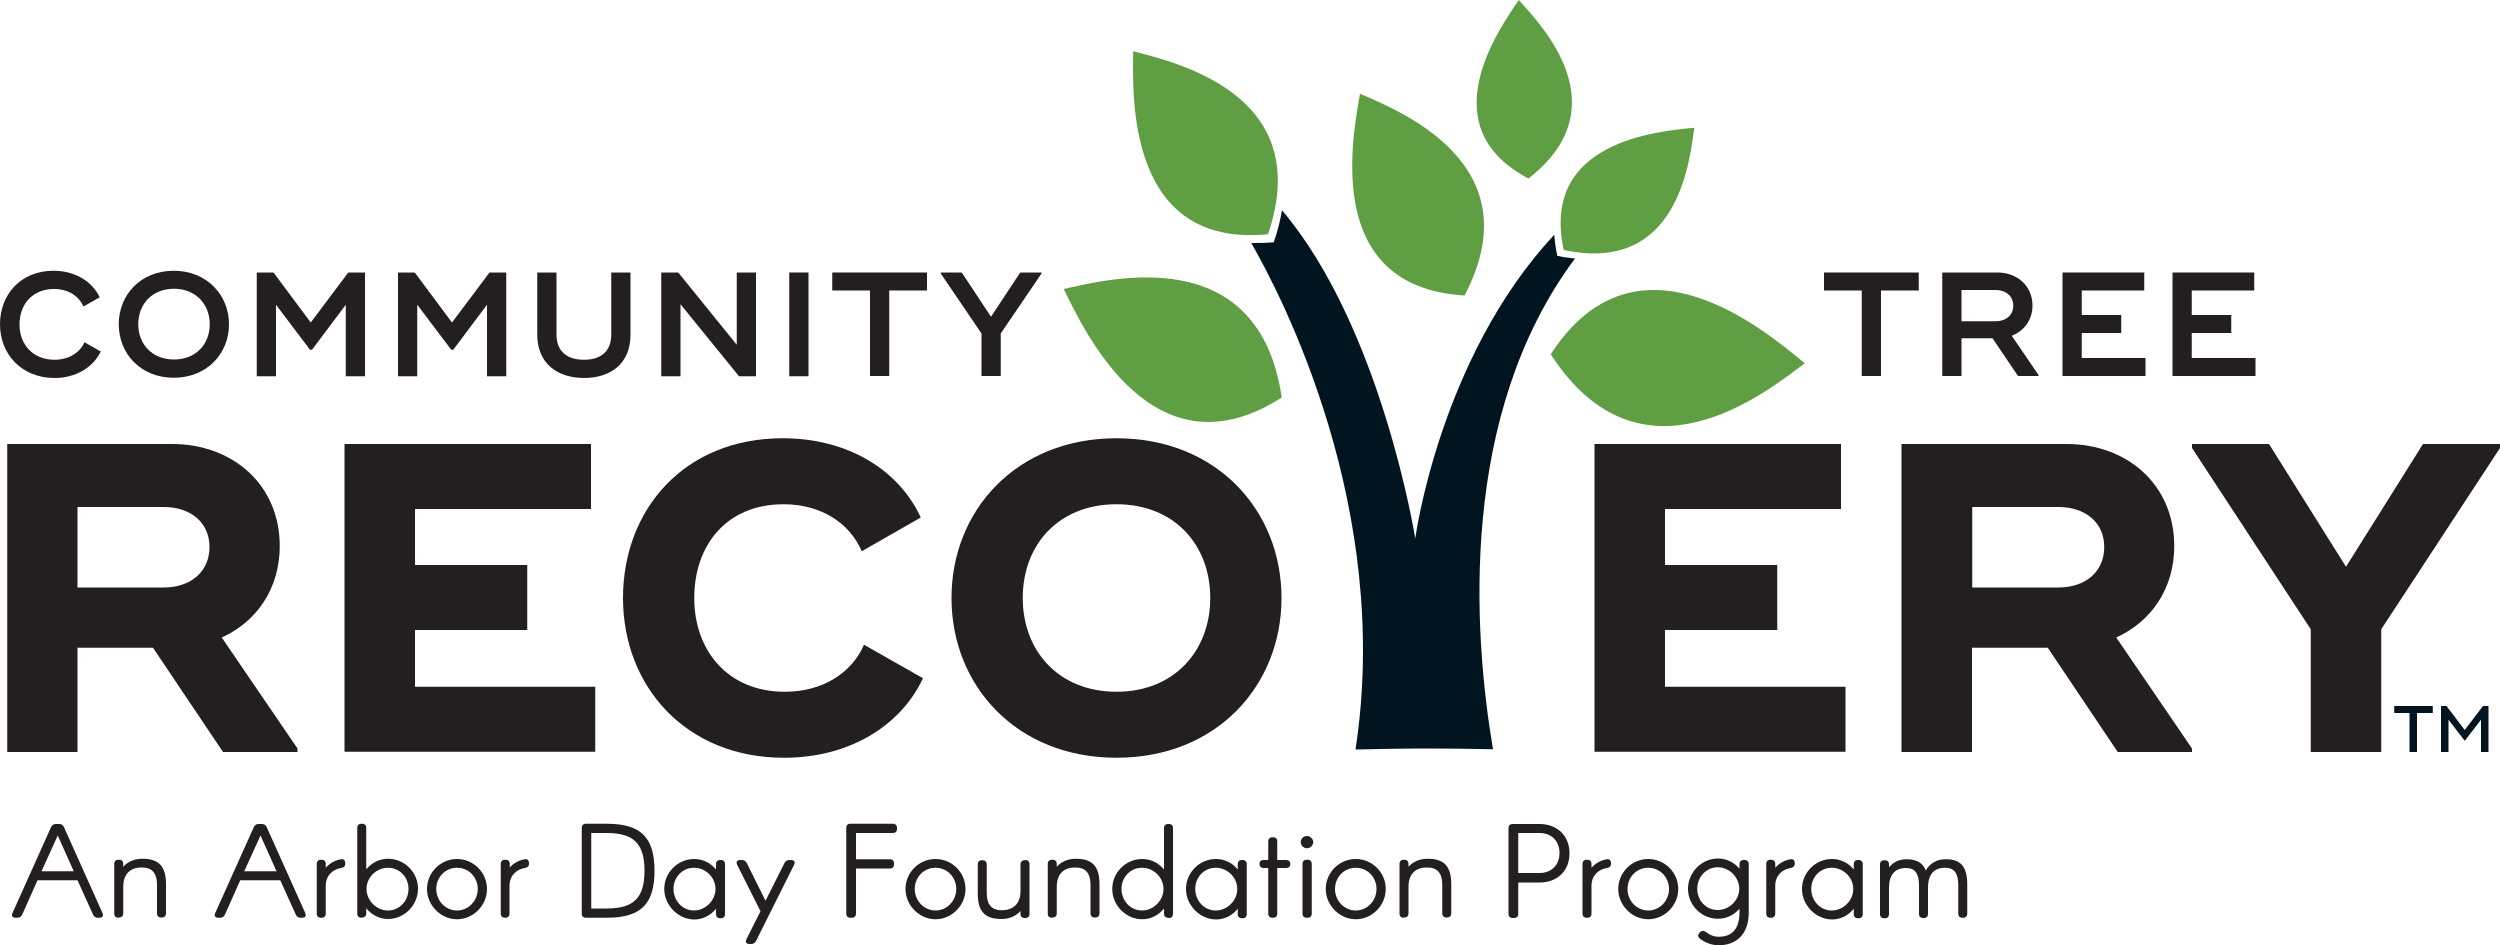 <?xml version="1.0" encoding="utf-8"?>
<!-- Generator: Adobe Illustrator 22.0.1, SVG Export Plug-In . SVG Version: 6.00 Build 0)  -->
<svg version="1.1" id="Layer_1" xmlns="http://www.w3.org/2000/svg" xmlns:xlink="http://www.w3.org/1999/xlink" x="0px" y="0px"
	 viewBox="0 0 1000 378.1" style="enable-background:new 0 0 1000 378.1;" xml:space="preserve">
<style type="text/css">
	.st0{fill:#231F20;}
	.st1{fill:#5F9E43;}
	.st2{fill:#011520;}
</style>
<g>
	<g>
		<g>
			<path class="st0" d="M6.2,367.1c-1.3,0-1.7-0.8-1.2-1.9l15.4-34.3c0.4-0.8,1-1.3,1.9-1.3h1.4c0.9,0,1.5,0.4,1.9,1.3l15.4,34.3
				c0.5,1.2,0,1.9-1.3,1.9h-0.6c-0.9,0-1.5-0.4-1.9-1.3l-6.2-13.7H15l-6.1,13.7c-0.4,0.8-1,1.3-1.9,1.3H6.2z M23.1,334.2l-6.5,14.3
				h12.9L23.1,334.2z"/>
		</g>
		<g>
			<path class="st0" d="M47.4,367.1c-1.1,0-1.7-0.6-1.7-1.7v-19.8c0-1.1,0.6-1.7,1.7-1.7h0.2c1.1,0,1.7,0.6,1.7,1.7v1.1
				c1.8-2,4.4-3.2,7.6-3.2c6.6,0,9.5,2.9,9.5,10.3v11.5c0,1.1-0.6,1.7-1.7,1.7h-0.2c-1.1,0-1.7-0.6-1.7-1.7v-11.5
				c0-4.6-2.1-6.8-5.9-6.8c-4.7-0.1-7.6,2.5-7.6,7.7v10.6c0,1.1-0.6,1.7-1.7,1.7H47.4z"/>
		</g>
		<g>
			<path class="st0" d="M87.3,367.1c-1.3,0-1.7-0.8-1.2-1.9l15.4-34.3c0.4-0.8,1-1.3,1.9-1.3h1.4c0.9,0,1.5,0.4,1.9,1.3l15.4,34.3
				c0.5,1.2,0,1.9-1.3,1.9h-0.6c-0.9,0-1.5-0.4-1.9-1.3l-6.2-13.7H96.1l-6.1,13.7c-0.4,0.8-1,1.3-1.9,1.3H87.3z M104.2,334.2
				l-6.5,14.3h12.9L104.2,334.2z"/>
		</g>
		<g>
			<path class="st0" d="M130.3,347.1c1.5-1.7,3.6-3,6.1-3.4c1.1-0.2,1.7,0.5,1.7,1.6v0.1c0,1.1-0.6,1.6-1.6,1.8
				c-3.4,0.5-6.2,3-6.2,7.1v11.1c0,1.1-0.6,1.7-1.7,1.7h-0.2c-1.1,0-1.7-0.6-1.7-1.7v-19.8c0-1.1,0.6-1.7,1.7-1.7h0.2
				c1.1,0,1.7,0.6,1.7,1.7V347.1z"/>
		</g>
		<g>
			<path class="st0" d="M144.6,367.1c-1.1,0-1.7-0.6-1.7-1.7v-34.2c0-1.1,0.6-1.7,1.7-1.7h0.2c1.1,0,1.7,0.6,1.7,1.7v16.5
				c2.1-2.5,5.2-4.2,8.7-4.2c6.6,0,12,5.4,12,12c0,6.5-5.4,12.1-12,12.1c-3.5,0-6.6-1.7-8.7-4.3v2c0,1.1-0.6,1.7-1.7,1.7H144.6z
				 M163.4,355.6c0-4.7-3.5-8.5-8.2-8.5c-4.6,0-8.6,3.8-8.6,8.5c0,4.6,4,8.6,8.6,8.6C159.9,364.2,163.4,360.2,163.4,355.6z"/>
		</g>
		<g>
			<path class="st0" d="M170.8,355.6c0-6.6,5.4-12,12-12c6.6,0,12,5.4,12,12c0,6.5-5.4,12.1-12,12.1
				C176.2,367.7,170.8,362,170.8,355.6z M174.5,355.6c0,4.6,3.6,8.6,8.3,8.6c4.7,0,8.3-4,8.3-8.6c0-4.7-3.6-8.5-8.3-8.5
				C178.1,347.1,174.5,350.9,174.5,355.6z"/>
		</g>
		<g>
			<path class="st0" d="M203.8,347.1c1.5-1.7,3.6-3,6.1-3.4c1.1-0.2,1.7,0.5,1.7,1.6v0.1c0,1.1-0.6,1.6-1.6,1.8
				c-3.4,0.5-6.2,3-6.2,7.1v11.1c0,1.1-0.6,1.7-1.7,1.7H202c-1.1,0-1.7-0.6-1.7-1.7v-19.8c0-1.1,0.6-1.7,1.7-1.7h0.2
				c1.1,0,1.7,0.6,1.7,1.7V347.1z"/>
		</g>
		<g>
			<path class="st0" d="M234.4,367.1c-1.1,0-1.7-0.6-1.7-1.7v-34.2c0-1.1,0.6-1.7,1.7-1.7h8.3c13.6,0,19.1,5.4,19.1,18.8
				s-5.5,18.8-19.1,18.8H234.4z M242.7,363.4c10.8,0,15.1-4.3,15.1-15.1s-4.3-15.1-15.1-15.1h-6.2v30.2H242.7z"/>
		</g>
		<g>
			<path class="st0" d="M265.7,355.6c0-6.6,5.4-12,12-12c3.5,0,6.6,1.6,8.7,4.2v-2.1c0-1.1,0.6-1.7,1.7-1.7h0.2
				c1.1,0,1.7,0.6,1.7,1.7v19.9c0,1.1-0.6,1.7-1.7,1.7h-0.2c-1.1,0-1.7-0.6-1.7-1.7v-2.1c-2.1,2.6-5.2,4.3-8.7,4.3
				C271.1,367.7,265.7,362,265.7,355.6z M286.2,355.6c0-4.7-4-8.5-8.6-8.5c-4.7,0-8.2,3.8-8.2,8.5c0,4.6,3.5,8.6,8.2,8.6
				C282.1,364.2,286.2,360.2,286.2,355.6z"/>
		</g>
		<g>
			<path class="st0" d="M302.4,376.4c-0.4,0.8-1.1,1.2-2,1.2h-0.6c-1.3,0-1.8-0.8-1.2-2l5.6-11.1l-9.3-18.5c-0.6-1.2-0.1-2,1.2-2
				h0.6c0.9,0,1.6,0.4,2,1.2l7.5,15.1l7.6-15.1c0.4-0.8,1.1-1.2,2-1.2h0.6c1.3,0,1.8,0.8,1.2,2L302.4,376.4z"/>
		</g>
		<g>
			<path class="st0" d="M340.2,367.1c-1.1,0-1.7-0.6-1.7-1.7v-34.2c0-1.1,0.6-1.7,1.7-1.7h16.9c1.1,0,1.7,0.6,1.7,1.7v0.3
				c0,1.1-0.6,1.7-1.7,1.7h-14.7v10.5h13.5c1.1,0,1.7,0.6,1.7,1.7v0.3c0,1.1-0.6,1.7-1.7,1.7h-13.5v18c0,1.1-0.6,1.7-1.7,1.7H340.2z
				"/>
		</g>
		<g>
			<path class="st0" d="M362.2,355.6c0-6.6,5.4-12,12-12c6.6,0,12,5.4,12,12c0,6.5-5.4,12.1-12,12.1
				C367.6,367.7,362.2,362,362.2,355.6z M365.9,355.6c0,4.6,3.6,8.6,8.3,8.6s8.3-4,8.3-8.6c0-4.7-3.6-8.5-8.3-8.5
				S365.9,350.9,365.9,355.6z"/>
		</g>
		<g>
			<path class="st0" d="M410.1,344c1.1,0,1.7,0.6,1.7,1.7v19.8c0,1.1-0.6,1.7-1.7,1.7h-0.2c-1.1,0-1.7-0.6-1.7-1.7v-1.1
				c-1.8,2-4.4,3.2-7.6,3.2c-6.6,0-9.5-2.9-9.5-10.3v-11.5c0-1.1,0.6-1.7,1.7-1.7h0.2c1.1,0,1.7,0.6,1.7,1.7v11.5
				c0,4.6,2.1,6.8,5.9,6.8c4.7,0,7.6-2.6,7.6-7.7v-10.6c0-1.1,0.6-1.7,1.7-1.7H410.1z"/>
		</g>
		<g>
			<path class="st0" d="M420.8,367.1c-1.1,0-1.7-0.6-1.7-1.7v-19.8c0-1.1,0.6-1.7,1.7-1.7h0.2c1.1,0,1.7,0.6,1.7,1.7v1.1
				c1.8-2,4.4-3.2,7.6-3.2c6.6,0,9.5,2.9,9.5,10.3v11.5c0,1.1-0.6,1.7-1.7,1.7h-0.2c-1.1,0-1.7-0.6-1.7-1.7v-11.5
				c0-4.6-2.1-6.8-5.9-6.8c-4.7-0.1-7.6,2.5-7.6,7.7v10.6c0,1.1-0.6,1.7-1.7,1.7H420.8z"/>
		</g>
		<g>
			<path class="st0" d="M467.3,367.1c-1.1,0-1.7-0.6-1.7-1.7v-2c-2.1,2.6-5.2,4.3-8.7,4.3c-6.6,0-12-5.6-12-12.1c0-6.6,5.4-12,12-12
				c3.5,0,6.6,1.6,8.7,4.2v-16.5c0-1.1,0.6-1.7,1.7-1.7h0.2c1.1,0,1.7,0.6,1.7,1.7v34.2c0,1.1-0.6,1.7-1.7,1.7H467.3z M465.4,355.6
				c0-4.7-4-8.5-8.6-8.5c-4.7,0-8.2,3.8-8.2,8.5c0,4.6,3.5,8.6,8.2,8.6C461.4,364.2,465.4,360.2,465.4,355.6z"/>
		</g>
		<g>
			<path class="st0" d="M474.4,355.6c0-6.6,5.4-12,12-12c3.5,0,6.6,1.6,8.7,4.2v-2.1c0-1.1,0.6-1.7,1.7-1.7h0.2
				c1.1,0,1.7,0.6,1.7,1.7v19.9c0,1.1-0.6,1.7-1.7,1.7h-0.2c-1.1,0-1.7-0.6-1.7-1.7v-2.1c-2.1,2.6-5.2,4.3-8.7,4.3
				C479.8,367.7,474.4,362,474.4,355.6z M494.9,355.6c0-4.7-4-8.5-8.6-8.5c-4.7,0-8.2,3.8-8.2,8.5c0,4.6,3.5,8.6,8.2,8.6
				C490.9,364.2,494.9,360.2,494.9,355.6z"/>
		</g>
		<g>
			<path class="st0" d="M514.4,347.2h-3.5v18.2c0,1.1-0.6,1.7-1.7,1.7h-0.2c-1.1,0-1.7-0.6-1.7-1.7v-18.2h-1.8
				c-1.1,0-1.7-0.6-1.7-1.7c0-1,0.6-1.5,1.7-1.5h1.8v-7.4c0-1.1,0.6-1.7,1.7-1.7h0.2c1.1,0,1.7,0.6,1.7,1.7v7.4h3.5
				c1.1,0,1.7,0.5,1.7,1.6S515.5,347.2,514.4,347.2z"/>
		</g>
		<g>
			<path class="st0" d="M520.3,336.8c0-1.3,1.1-2.4,2.5-2.4c1.3,0,2.5,1.2,2.5,2.4c0,1.4-1.2,2.5-2.5,2.5
				C521.4,339.3,520.3,338.2,520.3,336.8z M522.7,367.1c-1.1,0-1.7-0.6-1.7-1.7v-19.8c0-1.1,0.6-1.7,1.7-1.7h0.3
				c1.1,0,1.7,0.6,1.7,1.7v19.8c0,1.1-0.6,1.7-1.7,1.7H522.7z"/>
		</g>
		<g>
			<path class="st0" d="M530.3,355.6c0-6.6,5.4-12,12-12c6.6,0,12,5.4,12,12c0,6.5-5.4,12.1-12,12.1
				C535.7,367.7,530.3,362,530.3,355.6z M534,355.6c0,4.6,3.6,8.6,8.3,8.6c4.7,0,8.3-4,8.3-8.6c0-4.7-3.6-8.5-8.3-8.5
				C537.6,347.1,534,350.9,534,355.6z"/>
		</g>
		<g>
			<path class="st0" d="M561.5,367.1c-1.1,0-1.7-0.6-1.7-1.7v-19.8c0-1.1,0.6-1.7,1.7-1.7h0.2c1.1,0,1.7,0.6,1.7,1.7v1.1
				c1.8-2,4.4-3.2,7.6-3.2c6.6,0,9.5,2.9,9.5,10.3v11.5c0,1.1-0.6,1.7-1.7,1.7h-0.2c-1.1,0-1.7-0.6-1.7-1.7v-11.5
				c0-4.6-2.1-6.8-5.9-6.8c-4.7-0.1-7.6,2.5-7.6,7.7v10.6c0,1.1-0.6,1.7-1.7,1.7H561.5z"/>
		</g>
		<g>
			<path class="st0" d="M615.8,329.6c7.1,0,12,4.7,12,11.7c0,7-4.8,11.7-12,11.7h-8.5v12.5c0,1.1-0.6,1.7-1.7,1.7h-0.5
				c-1.1,0-1.7-0.6-1.7-1.7v-34.2c0-1.1,0.6-1.7,1.7-1.7H615.8z M615.8,349.2c4.8,0,8-3.2,8-8c0-4.8-3.2-8-8-8h-8.5v16H615.8z"/>
		</g>
		<g>
			<path class="st0" d="M636.6,347.1c1.5-1.7,3.6-3,6.1-3.4c1.1-0.2,1.7,0.5,1.7,1.6v0.1c0,1.1-0.6,1.6-1.6,1.8
				c-3.4,0.5-6.2,3-6.2,7.1v11.1c0,1.1-0.6,1.7-1.7,1.7h-0.2c-1.1,0-1.7-0.6-1.7-1.7v-19.8c0-1.1,0.6-1.7,1.7-1.7h0.2
				c1.1,0,1.7,0.6,1.7,1.7V347.1z"/>
		</g>
		<g>
			<path class="st0" d="M647.3,355.6c0-6.6,5.4-12,12-12c6.6,0,12,5.4,12,12c0,6.5-5.4,12.1-12,12.1
				C652.7,367.7,647.3,362,647.3,355.6z M651,355.6c0,4.6,3.6,8.6,8.3,8.6c4.7,0,8.3-4,8.3-8.6c0-4.7-3.6-8.5-8.3-8.5
				C654.6,347.1,651,350.9,651,355.6z"/>
		</g>
		<g>
			<path class="st0" d="M697.8,344c1.1,0,1.7,0.6,1.7,1.7V365c0,9.1-5.4,13.1-12,13.1c-2.9,0-5.6-1.1-7.6-2.7
				c-0.9-0.7-0.8-1.6,0-2.4l0.2-0.2c0.8-0.7,1.5-0.6,2.4,0.1c1.4,1.1,3.1,1.8,5,1.8c4.7,0,8.3-2.5,8.3-9.7v-1.5
				c-2.1,2.4-5.1,4-8.6,4c-6.6,0-12-5.4-12-12c0-6.5,5.4-12.1,12-12.1c3.5,0,6.5,1.6,8.6,4.1v-1.8c0-1.1,0.6-1.7,1.7-1.7H697.8z
				 M695.7,355.5c0-4.6-4-8.6-8.6-8.6c-4.7,0-8.2,4-8.2,8.6c0,4.7,3.5,8.5,8.2,8.5C691.6,364,695.7,360.2,695.7,355.5z"/>
		</g>
		<g>
			<path class="st0" d="M710.1,347.1c1.5-1.7,3.6-3,6.1-3.4c1.1-0.2,1.7,0.5,1.7,1.6v0.1c0,1.1-0.6,1.6-1.6,1.8
				c-3.4,0.5-6.2,3-6.2,7.1v11.1c0,1.1-0.6,1.7-1.7,1.7h-0.2c-1.1,0-1.7-0.6-1.7-1.7v-19.8c0-1.1,0.6-1.7,1.7-1.7h0.2
				c1.1,0,1.7,0.6,1.7,1.7V347.1z"/>
		</g>
		<g>
			<path class="st0" d="M720.8,355.6c0-6.6,5.4-12,12-12c3.5,0,6.6,1.6,8.7,4.2v-2.1c0-1.1,0.6-1.7,1.7-1.7h0.2
				c1.1,0,1.7,0.6,1.7,1.7v19.9c0,1.1-0.6,1.7-1.7,1.7h-0.2c-1.1,0-1.7-0.6-1.7-1.7v-2.1c-2.1,2.6-5.2,4.3-8.7,4.3
				C726.2,367.7,720.8,362,720.8,355.6z M741.3,355.6c0-4.7-4-8.5-8.6-8.5c-4.7,0-8.2,3.8-8.2,8.5c0,4.6,3.5,8.6,8.2,8.6
				C737.3,364.2,741.3,360.2,741.3,355.6z"/>
		</g>
		<g>
			<path class="st0" d="M786.9,353.9v11.5c0,1.1-0.6,1.7-1.7,1.7h-0.2c-1.1,0-1.7-0.6-1.7-1.7v-11.5c0-4.6-1.7-6.8-5.2-6.8
				c-4.3,0-6.9,2.4-6.9,8v10.4c0,1.1-0.6,1.7-1.7,1.7h-0.2c-1.1,0-1.7-0.6-1.7-1.7v-11.5c0-4.6-1.7-6.8-5.1-6.8
				c-4.3,0-6.9,2.4-6.9,8v10.4c0,1.1-0.6,1.7-1.7,1.7h-0.2c-1.1,0-1.7-0.6-1.7-1.7v-19.8c0-1.1,0.6-1.7,1.7-1.7h0.2
				c1.1,0,1.7,0.6,1.7,1.7v1.1c1.7-2,4-3.2,6.9-3.2c4,0,6.6,1.3,7.8,4.5c1.6-2.8,4.4-4.5,7.8-4.5
				C784.2,343.6,786.9,346.5,786.9,353.9z"/>
		</g>
	</g>
	<g>
		<path class="st0" d="M0,129.7c0-11.9,8.3-21.4,21.4-21.4c8.8,0,15.5,4.4,18.5,10.6l-6.5,3.7c-1.9-4.3-6.2-7-11.8-7
			c-8.8,0-13.8,6.3-13.8,14.2c0,7.8,5.2,14.1,14,14.1c5.7,0,10.1-2.8,12-7l6.5,3.7c-3,6.2-9.7,10.6-18.6,10.6
			C8.5,151.1,0,141.6,0,129.7z"/>
		<path class="st0" d="M47.5,129.7c0-11.8,8.8-21.4,22-21.4s22.1,9.7,22.1,21.4c0,11.8-8.9,21.4-22.1,21.4S47.5,141.5,47.5,129.7z
			 M83.9,129.7c0-7.9-5.5-14.2-14.3-14.2c-8.8,0-14.3,6.2-14.3,14.2c0,7.9,5.5,14.1,14.3,14.1C78.4,143.8,83.9,137.6,83.9,129.7z"/>
		<path class="st0" d="M146,109v41.5h-7.7v-28.6l-13.5,18H124l-13.6-18v28.6h-7.7V109h6.7l14.9,20l15-20H146z"/>
		<path class="st0" d="M202.5,109v41.5h-7.7v-28.6l-13.5,18h-0.8l-13.6-18v28.6h-7.7V109h6.7l14.9,20l15-20H202.5z"/>
		<path class="st0" d="M214.9,133.7V109h7.7v24.8c0,7,4.5,10.1,11,10.1c6.5,0,10.9-3.1,10.9-10.1V109h7.7v24.8
			c0,12.1-8.4,17.4-18.7,17.4C223.3,151.1,214.9,145.8,214.9,133.7z"/>
		<path class="st0" d="M302.4,109v41.5h-6.8l-23.4-28.8v28.8h-7.7V109h6.8l23.4,28.9V109H302.4z"/>
		<path class="st0" d="M323.4,109v41.5h-7.7V109H323.4z"/>
		<path class="st0" d="M370.8,116.2h-15.1v34.2H348v-34.2h-15.1V109h22.8h15.1V116.2z"/>
		<path class="st0" d="M416.6,109.4l-16.3,24v17h-7.7v-17l-16.3-24V109h8.4l11.7,17.7l11.7-17.7h8.5V109.4z"/>
		<path class="st0" d="M767.5,116.2h-15.1v34.2h-7.7v-34.2h-15.1V109h22.8h15.1V116.2z"/>
		<path class="st0" d="M815.4,150v0.4h-8.2l-10.2-15.1h-12.4v15.1h-7.7V109h7.7H799c7.9,0,14,5.4,14,13.2c0,5.8-3.4,10.2-8.3,12.1
			L815.4,150z M784.6,128.5h13.7c4,0,7-2.4,7-6.2c0-3.9-3-6.3-7-6.3h-13.7V128.5z"/>
		<path class="st0" d="M858.2,143.2v7.2H826h-1V109h7.7h25v7.2h-25v9.8h15.8v7.2h-15.8v10H858.2z"/>
		<path class="st0" d="M902.2,143.2v7.2H870h-1V109h7.7h25v7.2h-25v9.8h15.8v7.2h-15.8v10H902.2z"/>
	</g>
	<g>
		<path class="st0" d="M119,299.4v1.4H89.2l-28-41.7H31v41.7H2.9V177.6H31h37.8c24.5,0,43.1,16.5,43.1,40.8
			c0,17.1-9.3,30.3-23.2,36.6L119,299.4z M31,235h34.5c10.6,0,18.3-6.2,18.3-16.2c0-9.9-7.7-16-18.3-16H31V235z"/>
		<path class="st0" d="M238.1,274.7v26H144h-6.2V177.6H166h70.4v26H166V226h44.9v26H166v22.7H238.1z"/>
		<path class="st0" d="M249.2,239.2c0-35.4,24.5-63.9,63.9-63.9c26.2,0,46.5,12.8,55.2,31.7l-23.6,13.5
			c-4.9-11.4-16.4-18.8-31.3-18.8c-22.9,0-35.7,16.5-35.7,37.5s13.4,37.5,36.2,37.5c15.1,0,26.7-7.4,31.7-18.8l23.6,13.4
			c-8.8,18.8-29.2,31.8-55.6,31.8C274.2,303.1,249.2,274.4,249.2,239.2z"/>
		<path class="st0" d="M380.6,239.2c0-35,25.9-63.9,66-63.9c40.1,0,66,28.9,66,63.9s-25.9,63.9-66,63.9
			C406.5,303.1,380.6,274.2,380.6,239.2z M484.1,239.2c0-21.3-14.4-37.5-37.5-37.5c-23.2,0-37.5,16.2-37.5,37.5
			c0,21.1,14.3,37.5,37.5,37.5C469.7,276.7,484.1,260.3,484.1,239.2z"/>
		<path class="st0" d="M738.2,274.7v26H644h-6.2V177.6H666h70.4v26H666V226h44.9v26H666v22.7H738.2z"/>
		<path class="st0" d="M876.8,299.4v1.4h-29.7l-28-41.7h-30.3v41.7h-28.2V177.6h28.2h37.8c24.5,0,43.1,16.5,43.1,40.8
			c0,17.1-9.3,30.3-23.2,36.6L876.8,299.4z M788.9,235h34.5c10.6,0,18.3-6.2,18.3-16.2c0-9.9-7.7-16-18.3-16h-34.5V235z"/>
		<path class="st0" d="M1000,179.2l-47.5,72.5v49.1h-28.2v-49.1l-47.5-72.5v-1.6h30.8l30.8,49.1l30.8-49.1h30.8V179.2z"/>
	</g>
	<g>
		<path class="st1" d="M544,37.5c-3.1,17.9-14.8,77.3,41.8,80.7C613.5,65.6,559.7,44.3,544,37.5z"/>
	</g>
	<g>
		<path class="st1" d="M512.7,159c-9.3-63-69.3-47.4-87.2-43.4C434,133,461.5,191.8,512.7,159z"/>
	</g>
	<g>
		<path class="st1" d="M620.3,141.7c36,55.8,86.3,15.1,101.6,3.6C706.3,132.5,654.8,88.4,620.3,141.7z"/>
	</g>
	<g>
		<path class="st1" d="M611.4,71.4c36.8-28.7,5.1-61.4-3.9-71.4C599.5,11.8,571.9,50.7,611.4,71.4z"/>
	</g>
	<g>
		<path class="st2" d="M630,103.4c-2.3-0.2-4.6-0.5-7.1-1.1c-0.6-3-1-5.8-1.2-8.4c-45.9,49.2-55.6,121.5-55.6,121.5
			s-13.4-84.2-53.3-131.3c-0.7,4-1.7,8.3-3.3,12.8c-3.2,0.3-6.1,0.3-9,0.3c12.2,21.2,56.5,106.4,41.7,202.6
			c9.4-0.2,18.8-0.4,28.3-0.4c9,0,17.9,0.1,26.7,0.3C589.2,252.3,583.5,165.8,630,103.4z"/>
	</g>
	<g>
		<path class="st1" d="M625.5,100c45.7,9.8,50.4-35.5,52.2-48.9C663.5,52.5,616,56.3,625.5,100z"/>
	</g>
	<g>
		<path class="st1" d="M453.3,20.5c-0.3,18.1-2.5,78.7,53.9,73.2C526.4,37.5,469.9,24.9,453.3,20.5z"/>
	</g>
	<g>
		<path class="st2" d="M957.7,282.4v2.8h6.1v15.6h3v-15.6h6.3v-2.8H957.7z M993.2,282.4l-7.3,9.6l-7.3-9.6h-2.2v18.4h3v-12.9
			l6.4,8.3h0.2l6.4-8.3v12.9h3v-18.4H993.2z"/>
	</g>
</g>
</svg>
